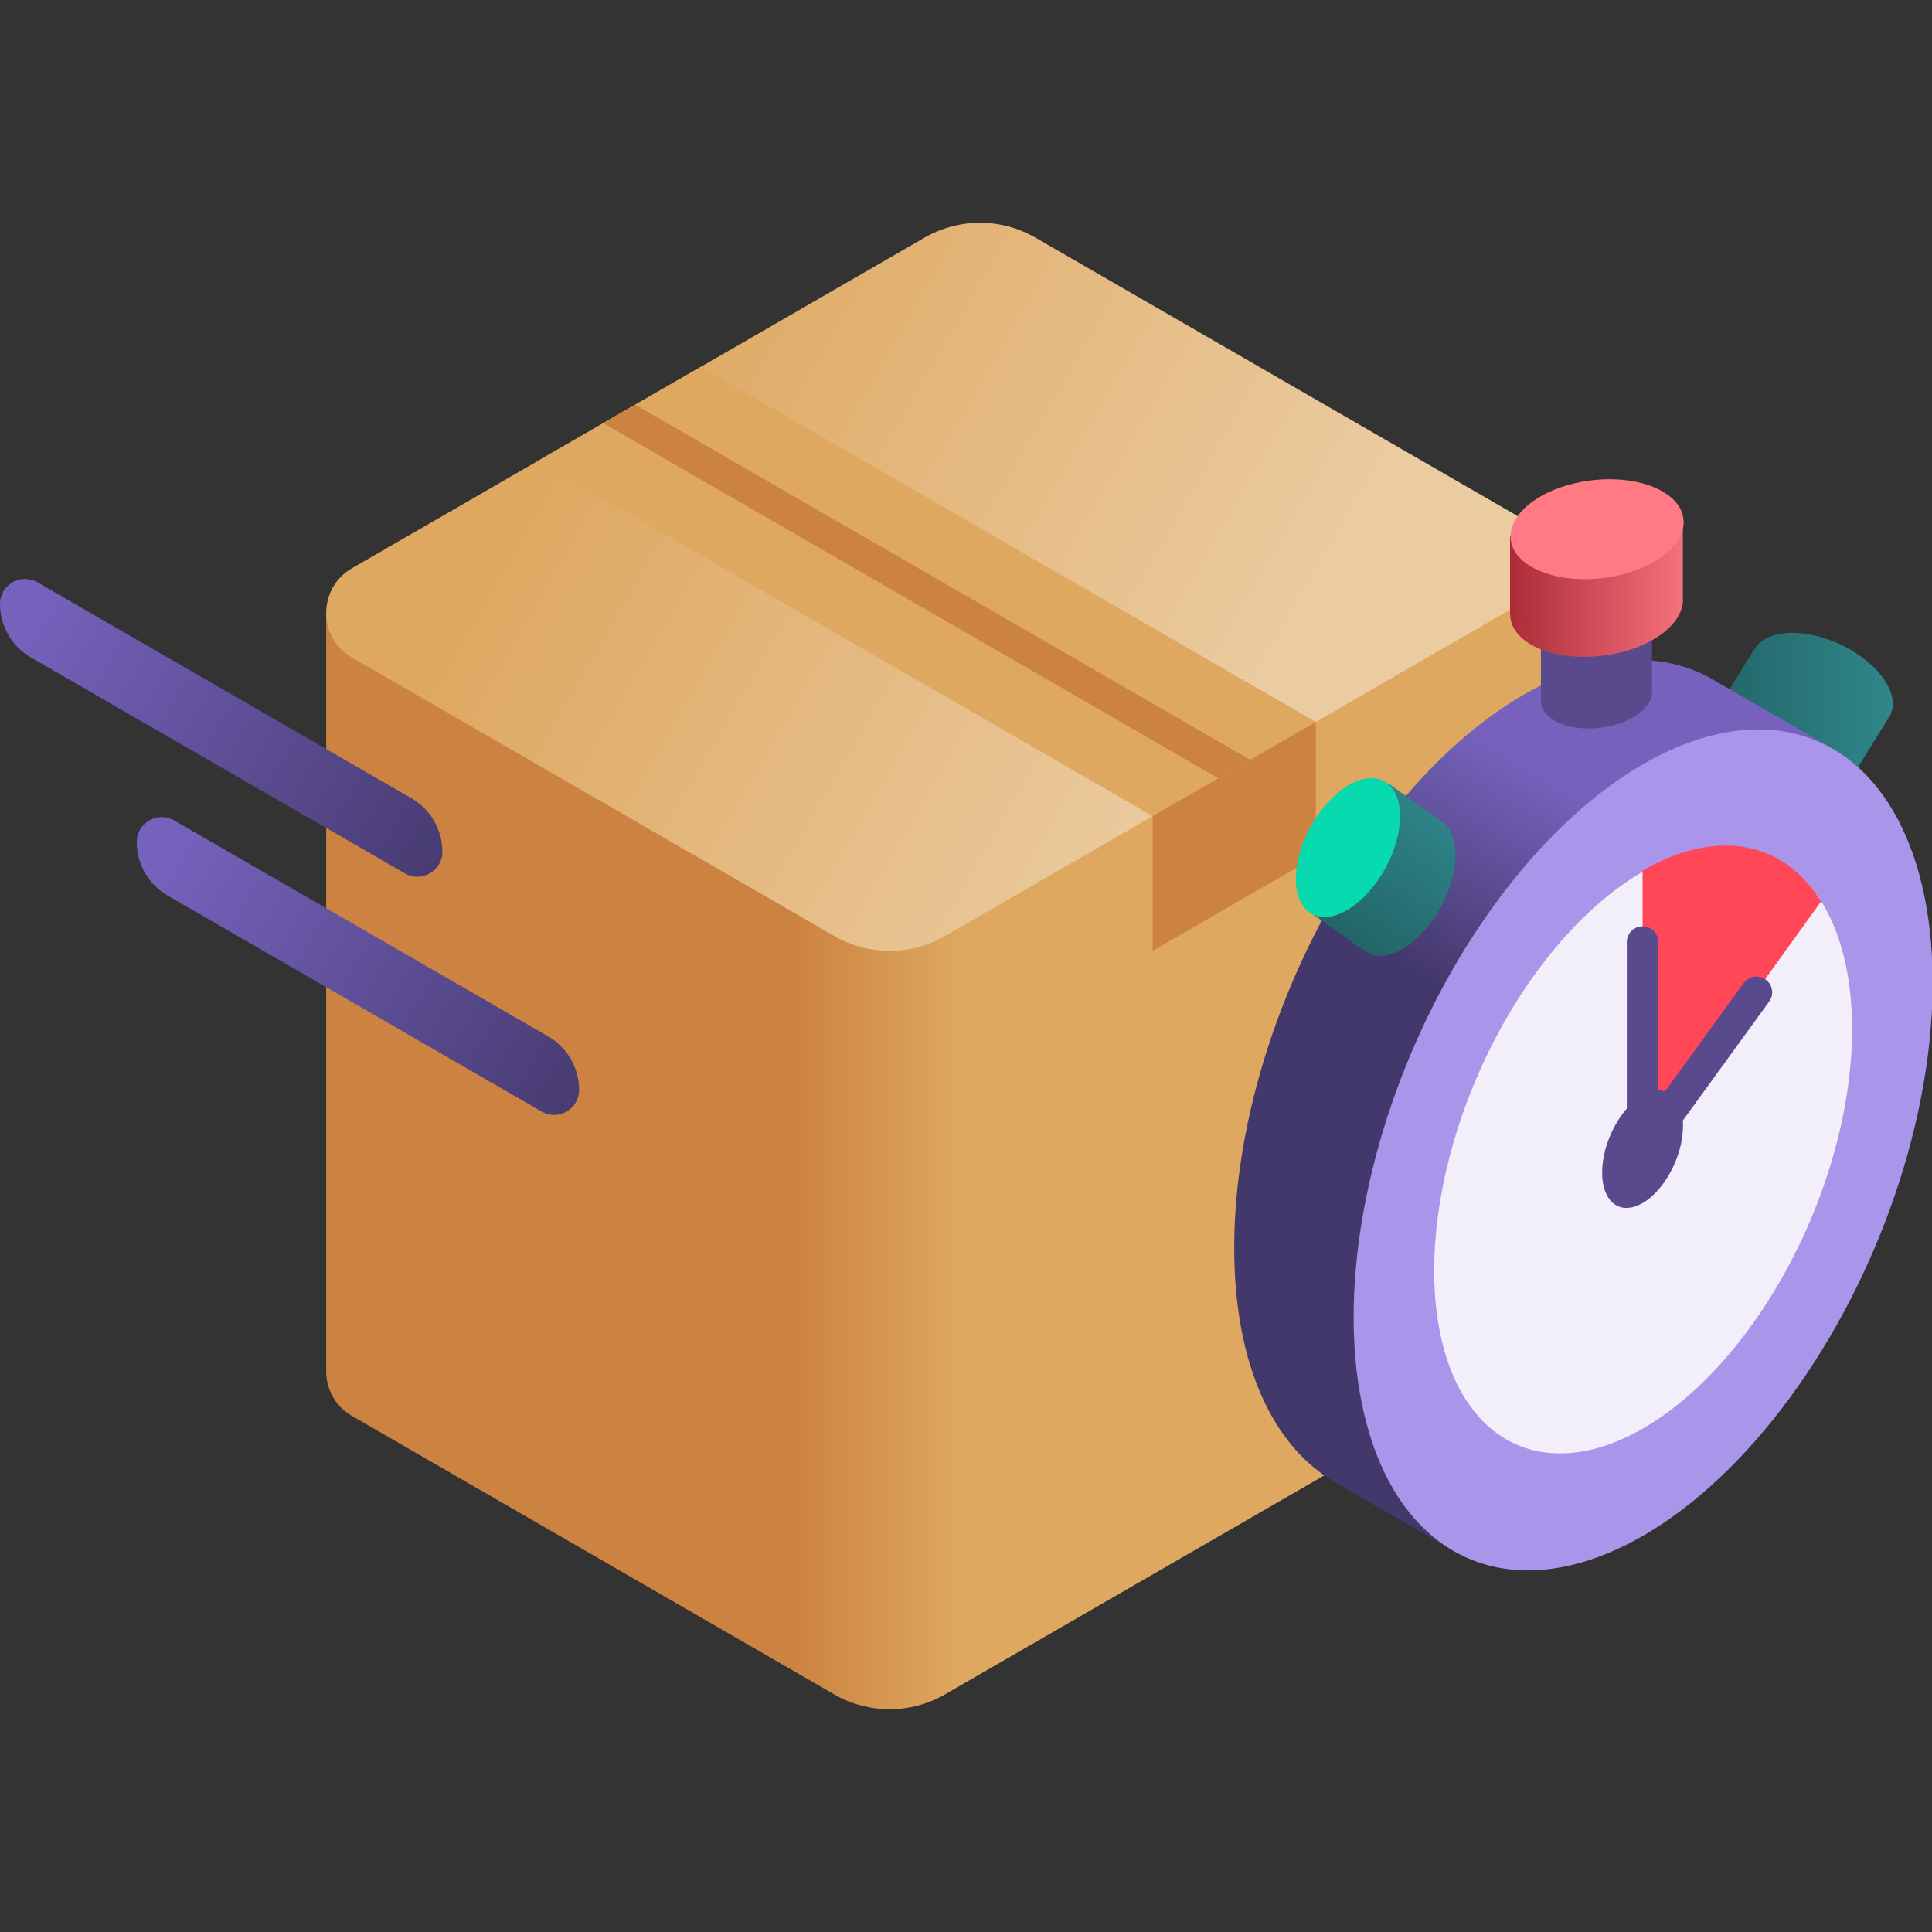 <svg id="Capa_1" enable-background="new 0 0 512 512" height="512" viewBox="0 0 512 512" width="512" xmlns="http://www.w3.org/2000/svg" xmlns:xlink="http://www.w3.org/1999/xlink"><rect x="0" y="0" width="512" height="512" fill="#333333" stroke="none"/><linearGradient id="lg1"><stop offset="0" stop-color="#236568"/><stop offset="1" stop-color="#2f878a"/></linearGradient><linearGradient id="SVGID_1_" gradientUnits="userSpaceOnUse" x1="454.565" x2="501.607" xlink:href="#lg1" y1="188.626" y2="188.626"/><linearGradient id="SVGID_2_" gradientUnits="userSpaceOnUse" x1="209.969" x2="254.281" y1="300.776" y2="300.776"><stop offset="0" stop-color="#cc8241"/><stop offset="1" stop-color="#dea861"/></linearGradient><linearGradient id="SVGID_3_" gradientUnits="userSpaceOnUse" x1="157.927" x2="323.871" y1="103.662" y2="199.47"><stop offset="0" stop-color="#dea861"/><stop offset="1" stop-color="#ebcba0"/></linearGradient><linearGradient id="lg2"><stop offset="0" stop-color="#43386b"/><stop offset="1" stop-color="#7662bd"/></linearGradient><linearGradient id="SVGID_4_" gradientUnits="userSpaceOnUse" x1="126.106" x2="8.347" xlink:href="#lg2" y1="234.424" y2="161.957"/><linearGradient id="SVGID_5_" gradientUnits="userSpaceOnUse" x1="162.34" x2="44.581" xlink:href="#lg2" y1="297.534" y2="225.066"/><linearGradient id="SVGID_6_" gradientUnits="userSpaceOnUse" x1="424.742" x2="456.264" xlink:href="#lg2" y1="286.448" y2="231.851"/><linearGradient id="SVGID_7_" gradientUnits="userSpaceOnUse" x1="400.176" x2="451.814" y1="156.587" y2="156.587"><stop offset="0" stop-color="#ab2c37"/><stop offset="1" stop-color="#ff7a85"/></linearGradient><linearGradient id="SVGID_8_" gradientTransform="matrix(.581 -.814 .814 .581 -59.683 364.495)" gradientUnits="userSpaceOnUse" x1="336.199" x2="381.109" xlink:href="#lg1" y1="272.413" y2="272.413"/><g><path d="m500.207 181.556c-3.93-7.337-14.903-13.533-24.509-13.838-5.291-.168-9.052 1.492-10.717 4.237l-.013-.007-9.303 14.991.024.012c-1.522 2.267-1.565 5.322.268 8.746 3.93 7.337 14.903 13.532 24.509 13.838 5.552.177 9.417-1.66 10.944-4.653l8.818-14.208-.005-.003c1.777-2.298 1.918-5.506-.016-9.115z" fill="url(#SVGID_1_)"/><g><g><path d="m409.018 349.572v-200.978l-322.574 13.833v200.977c-.001 4.605 2.278 9.21 6.836 11.842l127.785 73.777c9.088 5.247 20.285 5.247 29.373 0l151.744-87.609c4.558-2.632 6.836-7.237 6.836-11.842z" fill="url(#SVGID_2_)"/><path d="m93.28 150.587 151.744-87.609c9.088-5.247 20.285-5.247 29.373 0l127.785 73.777c9.115 5.263 9.115 18.419 0 23.681l-151.744 87.609c-9.088 5.247-20.285 5.247-29.373 0l-127.785-73.777c-9.115-5.263-9.115-18.419 0-23.681z" fill="url(#SVGID_3_)"/><path d="m142.482 122.18 162.98 94.096 43.233-24.96-162.98-94.097z" fill="#dea861"/><g fill="#cc8241"><path d="m168.322 107.248 162.98 94.097-8.469 4.889-162.98-94.096z"/><path d="m305.462 216.276v35.703l43.233-24.96v-35.703z"/></g></g></g><path d="m9.924 154.324 99.12 57.227c5.065 2.924 8.185 8.328 8.185 14.176 0 5.093-5.514 8.276-9.924 5.73l-99.12-57.227c-5.065-2.924-8.185-8.328-8.185-14.176 0-5.093 5.513-8.277 9.924-5.73z" fill="url(#SVGID_4_)"/><path d="m46.158 217.434 99.119 57.227c5.065 2.924 8.185 8.328 8.185 14.176 0 5.093-5.513 8.276-9.924 5.73l-99.12-57.227c-5.065-2.924-8.185-8.328-8.185-14.176.001-5.094 5.514-8.277 9.925-5.73z" fill="url(#SVGID_5_)"/><g><path d="m486.393 198.787.004-.008-33.653-19.374-.002.005c-13.284-7.039-30.349-6.036-48.966 4.712-42.359 24.456-76.697 90.066-76.697 146.545 0 31.051 10.393 52.848 26.778 62.143l-.012.025 30.748 17.752.032-.066c13.515 8.079 31.246 7.496 50.677-3.723 42.359-24.456 76.698-90.066 76.698-146.545 0-30.308-9.897-51.81-25.607-61.466z" fill="url(#SVGID_6_)"/><ellipse cx="435.302" cy="304.535" fill="#a996eb" rx="117.745" ry="66.613" transform="matrix(.392 -.92 .92 .392 -15.36 585.84)"/><ellipse cx="435.302" cy="304.535" fill="#f2effa" rx="84.991" ry="48.083" transform="matrix(.392 -.92 .92 .392 -15.361 585.84)"/><path d="m482.62 238.879c-9.716-15.663-27.272-19.733-47.318-8.16v73.816z" fill="#ff4757"/><path d="m446.023 298.345c0-7.894-4.8-11.523-10.721-8.105s-10.72 12.589-10.72 20.484 4.8 11.523 10.72 8.104c5.921-3.418 10.721-12.588 10.721-20.483z" fill="#594a8e"/><g><path d="m431.125 317.401v-67.726c0-2.307 1.87-4.177 4.177-4.177s4.177 1.87 4.177 4.177v41.993l22.607-31.154c1.355-1.865 3.965-2.285 5.833-.927 1.867 1.354 2.282 3.966.928 5.833z" fill="#594a8e"/></g></g><g><path d="m437.797 182.944v-15.239l-29.433 1.982v15.919l.02-.002c-.072 2.016 1.091 3.951 3.576 5.386 5.326 3.075 14.629 2.689 20.779-.861 3.555-2.052 5.266-4.711 5.058-7.185z" fill="#594a8e"/><path d="m445.977 158.324v-19.227l-45.801 3.085v20.286l.031-.003c-.113 3.137 1.698 6.149 5.564 8.381 8.288 4.785 22.765 4.185 32.335-1.34 5.531-3.194 8.193-7.333 7.871-11.182z" fill="url(#SVGID_7_)"/><ellipse cx="423.099" cy="140.207" fill="#ff7a85" rx="23.038" ry="13.034" transform="matrix(.993 -.121 .121 .993 -13.855 52.217)"/></g><g><path d="m381.681 217.435-13.613-9.711-20.949 33.986 14.363 10.246.014-.023c2.164 1.664 5.211 1.904 8.745.294 7.574-3.451 14.461-14.004 15.382-23.571.532-5.53-1.054-9.505-3.942-11.221z" fill="url(#SVGID_8_)"/><ellipse cx="357.299" cy="224.483" fill="#06daae" rx="20.036" ry="11.335" transform="matrix(.478 -.878 .878 .478 -10.662 431.026)"/></g></g></svg>